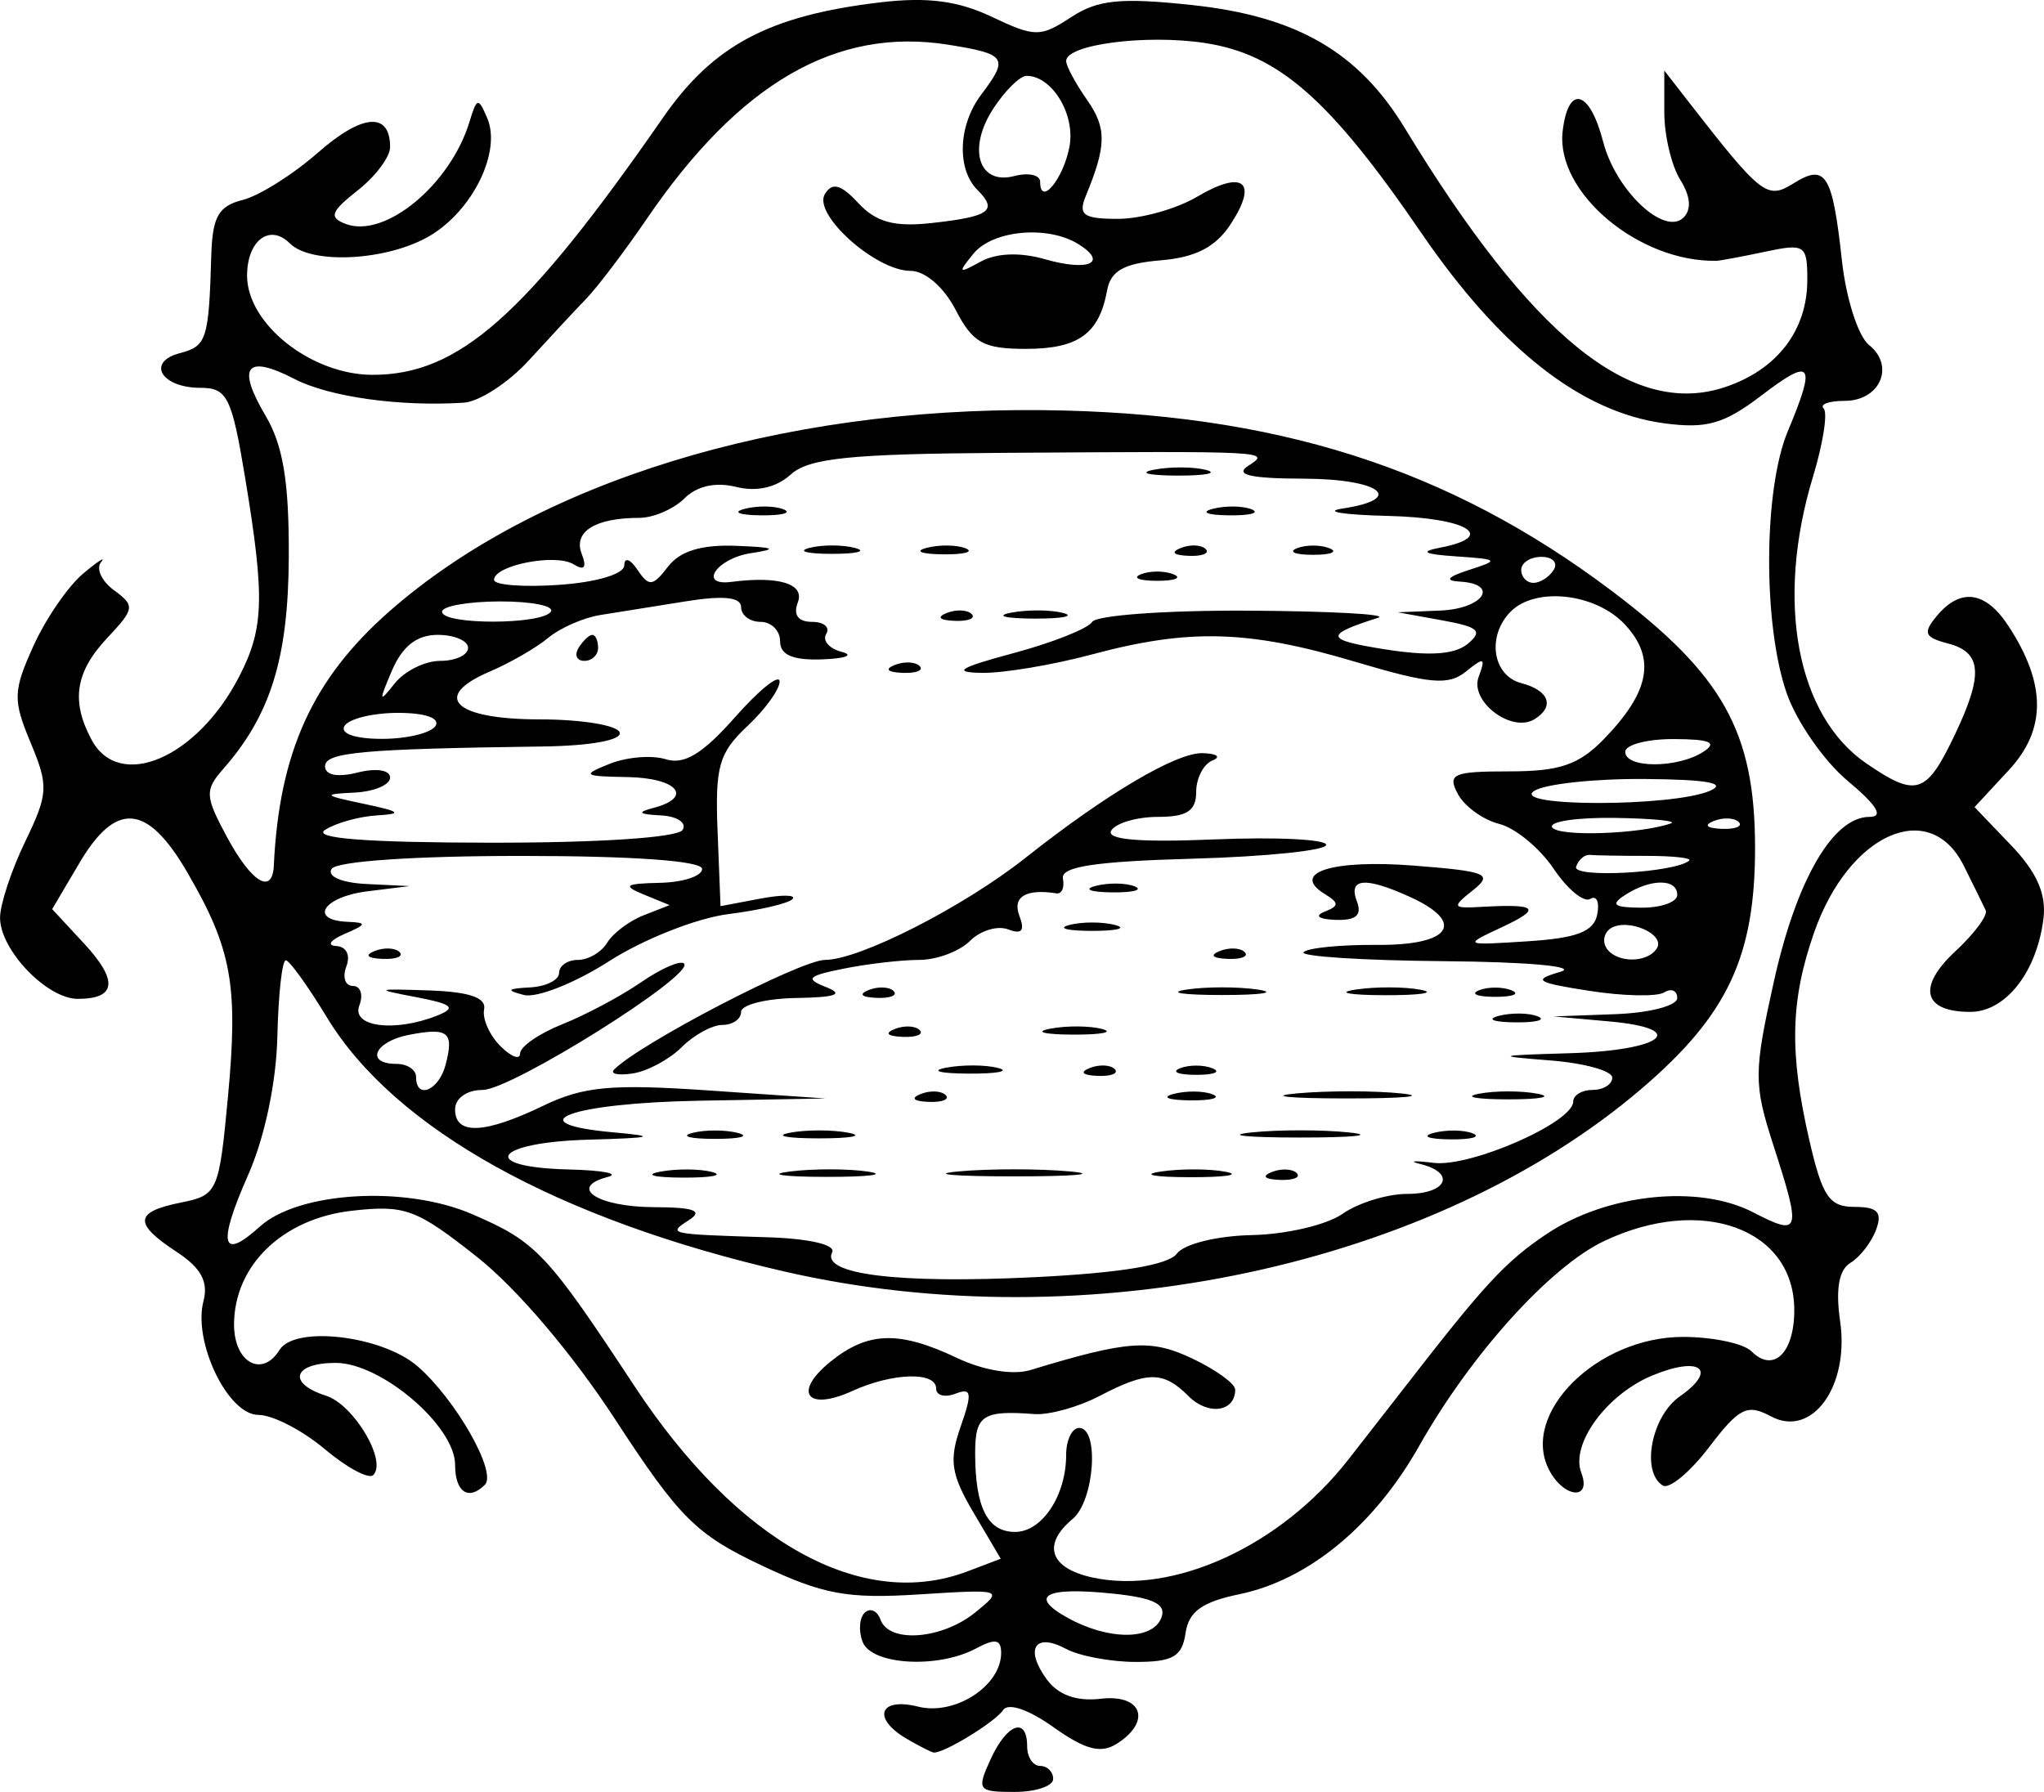 <?xml version="1.0" encoding="UTF-8" standalone="no"?>
<!-- Created with Inkscape (http://www.inkscape.org/) -->

<svg
   version="1.1"
   id="svg1"
   width="157.207"
   height="137.834"
   viewBox="0 0 157.207 137.834"
   sodipodi:docname="i_logo.svg"
   inkscape:version="1.4.2 (f4327f4, 2025-05-13)"
   xmlns:inkscape="http://www.inkscape.org/namespaces/inkscape"
   xmlns:sodipodi="http://sodipodi.sourceforge.net/DTD/sodipodi-0.dtd"
   xmlns="http://www.w3.org/2000/svg"
   xmlns:svg="http://www.w3.org/2000/svg">
  <defs
     id="defs1" />
  <sodipodi:namedview
     id="namedview1"
     pagecolor="#ffffff"
     bordercolor="#000000"
     borderopacity="0.25"
     inkscape:showpageshadow="2"
     inkscape:pageopacity="0.0"
     inkscape:pagecheckerboard="0"
     inkscape:deskcolor="#d1d1d1"
     inkscape:zoom="5.8633094"
     inkscape:cx="77.260123"
     inkscape:cy="67.11227"
     inkscape:window-width="1920"
     inkscape:window-height="1017"
     inkscape:window-x="-8"
     inkscape:window-y="-8"
     inkscape:window-maximized="1"
     inkscape:current-layer="g1" />
  <g
     inkscape:groupmode="layer"
     inkscape:label="Image"
     id="g1"
     transform="translate(-3.194,-2.36)">
    <path
       style="fill:#000000"
       d="m 79.376,137.694 c 1.263,-2.772 2.818,-3.324 2.818,-1 0,0.825 0.45,1.5 1,1.5 0.55,0 1,0.45 1,1 0,0.55 -1.34,1 -2.979,1 -2.814,0 -2.916,-0.138 -1.839,-2.5 z m -6.432,-1.58 c -2.713,-1.58 -2.135,-3.233 0.868,-2.48 2.821,0.708 6.382,-1.596 6.382,-4.13 0,-1.055 -0.456,-1.136 -1.934,-0.345 -2.937,1.572 -8.037,1.275 -8.721,-0.508 -0.326,-0.849 -0.25,-1.861 0.168,-2.25 0.418,-0.389 0.961,-0.144 1.207,0.543 0.655,1.833 4.72,1.524 7.287,-0.555 2.193,-1.776 2.124,-1.798 -4.307,-1.389 -5.538,0.353 -7.398,0.009 -12.178,-2.253 -4.987,-2.359 -6.284,-3.655 -11.18,-11.166 -3.324,-5.1 -7.587,-10.116 -10.663,-12.547 -4.67,-3.692 -5.522,-4.005 -9.618,-3.544 -5.325,0.6 -9.06,4.211 -9.06,8.759 0,2.916 2.158,4.115 3.5,1.944 1.171,-1.894 7.879,-1.102 10.602,1.251 2.936,2.538 6.142,8.171 5.192,9.122 -1.262,1.262 -2.293,0.572 -2.293,-1.534 0,-2.986 -5.683,-7.839 -9.18,-7.839 -3.283,0 -3.755,1.568 -0.759,2.519 2.139,0.679 4.73,5.023 3.644,6.109 -0.341,0.341 -2.024,-0.561 -3.739,-2.004 -1.715,-1.443 -4.007,-2.624 -5.093,-2.624 -2.344,0 -5.049,-5.607 -4.225,-8.758 0.389,-1.486 -0.193,-2.554 -2.052,-3.773 -3.348,-2.194 -3.274,-3.084 0.316,-3.802 2.822,-0.564 2.932,-0.811 3.615,-8.099 0.809,-8.629 0.306,-11.405 -3.136,-17.319 -3.067,-5.269 -5.47,-5.473 -8.286,-0.701 l -2.094,3.549 2.442,2.633 c 2.656,2.864 2.501,4.269 -0.471,4.269 -2.377,0 -5.98,-3.758 -5.98,-6.237 0,-1.023 0.869,-3.658 1.931,-5.856 1.78,-3.684 1.813,-4.278 0.42,-7.611 -1.372,-3.283 -1.353,-3.965 0.208,-7.426 0.945,-2.096 2.669,-4.607 3.83,-5.58 1.161,-0.973 1.781,-1.368 1.377,-0.879 -0.404,0.49 0.046,1.461 1,2.159 1.623,1.187 1.59,1.422 -0.516,3.663 -2.461,2.619 -2.808,4.856 -1.215,7.832 2.13,3.979 8.102,1.438 11.341,-4.826 1.928,-3.727 2.001,-6.073 0.477,-15.297 -1.03,-6.24 -1.379,-6.943 -3.441,-6.943 -3.01,0 -4.188,-1.984 -1.583,-2.666 2.068,-0.541 2.226,-1.034 2.417,-7.52 0.087,-2.969 0.557,-3.799 2.412,-4.264 1.267,-0.318 3.874,-1.957 5.793,-3.641 3.412,-2.996 5.548,-3.158 5.548,-0.422 0,0.753 -1.125,2.253 -2.499,3.334 -2.065,1.624 -2.226,2.071 -0.928,2.569 3.017,1.158 8.065,-3.006 9.539,-7.869 0.563,-1.857 0.673,-1.877 1.364,-0.252 1.092,2.569 -1.119,7.09 -4.423,9.041 -3.255,1.922 -9.107,2.237 -10.766,0.578 -1.542,-1.542 -3.287,-0.222 -3.287,2.485 0,3.721 4.946,7.628 9.657,7.628 6.63,0 11.759,-4.544 22.343,-19.795 3.864,-5.568 8.158,-7.844 16.709,-8.857 3.601,-0.426 5.969,-0.12 8.555,1.107 3.336,1.583 3.745,1.585 6.109,0.036 2.057,-1.348 3.811,-1.524 9.316,-0.934 8.052,0.862 12.794,3.609 16.36,9.475 9.749,16.038 17.452,22.278 24.592,19.922 4.018,-1.326 6.359,-4.365 6.359,-8.255 0,-2.698 -0.181,-2.819 -3.25,-2.168 -1.788,0.379 -3.475,0.693 -3.75,0.698 -5.975,0.106 -12.357,-5.266 -11.819,-9.947 0.42,-3.654 2.076,-3.229 3.12,0.801 0.968,3.737 4.704,7.26 6.174,5.822 0.632,-0.619 0.544,-1.644 -0.25,-2.915 -0.674,-1.079 -1.225,-3.409 -1.225,-5.178 v -3.217 l 1.75,2.251 c 5.738,7.38 6.148,7.701 8.196,6.422 2.472,-1.544 2.99,-0.713 3.718,5.96 0.317,2.901 1.253,5.815 2.081,6.476 2.023,1.616 0.85,4.298 -1.881,4.298 -1.209,0 -1.932,0.266 -1.607,0.591 0.325,0.325 -0.045,2.688 -0.823,5.25 -2.901,9.558 -1.259,18.371 4.109,22.048 3.863,2.647 4.618,2.395 6.834,-2.275 2.175,-4.583 2.043,-6.272 -0.543,-6.948 -1.828,-0.478 -1.965,-0.807 -0.878,-2.117 1.817,-2.19 3.75,-1.926 5.504,0.752 2.923,4.461 2.938,7.973 0.049,11.091 l -2.647,2.856 2.815,2.939 c 1.969,2.055 2.717,3.746 2.486,5.625 -0.504,4.118 -2.908,7.187 -5.631,7.187 -3.635,0 -4.103,-1.918 -1.139,-4.667 1.456,-1.35 2.503,-2.764 2.328,-3.143 -0.175,-0.379 -0.936,-1.927 -1.691,-3.439 -2.618,-5.249 -8.838,-2.477 -11.501,5.126 -1.837,5.245 -1.928,9.261 -0.361,16.048 0.99,4.288 1.528,5.076 3.469,5.076 1.766,0 2.148,0.405 1.654,1.75 -0.354,0.963 -1.241,2.111 -1.972,2.552 -0.894,0.539 -1.154,2.012 -0.795,4.5 0.724,5.015 -2.169,8.995 -5.316,7.311 -1.835,-0.982 -2.439,-0.681 -4.767,2.372 -1.467,1.923 -3.066,3.249 -3.555,2.947 -1.694,-1.047 -0.882,-5.322 1.301,-6.852 2.968,-2.079 1.579,-3.141 -2.109,-1.613 -3.513,1.455 -6.307,5.281 -5.463,7.481 0.821,2.138 -1.331,1.966 -2.465,-0.198 -2.268,-4.329 3.671,-10.25 10.282,-10.25 2.291,0 4.666,0.501 5.278,1.113 1.681,1.681 3.287,0.131 3.287,-3.172 0,-6.277 -7.134,-8.869 -14.625,-5.315 -4.163,1.975 -10.253,8.725 -14.228,15.767 -3.461,6.133 -8.519,10.301 -13.834,11.4 -2.867,0.593 -3.893,1.337 -4.133,2.998 -0.26,1.797 -0.972,2.209 -3.816,2.209 -1.923,0 -4.339,-0.451 -5.37,-1.003 -2.398,-1.284 -3.207,-0.007 -1.486,2.346 0.879,1.202 2.293,1.708 4.161,1.489 3.183,-0.373 3.927,1.758 1.211,3.471 -1.216,0.767 -2.422,0.448 -4.853,-1.283 -1.93,-1.374 -3.496,-1.903 -3.882,-1.312 -0.586,0.899 -4.567,3.335 -5.331,3.261 -0.174,-0.017 -1.103,-0.489 -2.066,-1.05 z m 19.574,-9.321 c 0.394,-1.028 -0.577,-1.52 -3.643,-1.844 -5.275,-0.559 -6.638,0.15 -3.566,1.853 3.144,1.743 6.538,1.739 7.209,-0.009 z m -14.905,-3.568 2.549,-0.969 -2.083,-3.53 c -1.745,-2.958 -1.908,-4.032 -1.001,-6.631 0.911,-2.613 0.847,-3.012 -0.402,-2.532 -0.816,0.313 -1.483,0.133 -1.483,-0.4 0,-1.32 -3.355,-1.22 -6.457,0.194 -3.478,1.585 -4.585,0.105 -1.682,-2.249 2.883,-2.337 5.289,-2.411 9.742,-0.298 2.03,0.964 4.312,1.34 5.651,0.932 7.513,-2.285 9.242,-2.407 12.464,-0.878 1.805,0.857 3.283,1.93 3.283,2.385 0,1.718 -2.075,2.013 -3.579,0.509 -1.951,-1.951 -3.15,-1.953 -6.872,-0.012 -1.623,0.846 -3.873,1.469 -5,1.383 -3.955,-0.301 -4.549,0.088 -4.549,2.984 0,4.202 0.95,6.082 3.072,6.082 2.076,0 3.928,-2.797 3.928,-5.934 0,-1.136 0.45,-2.066 1,-2.066 1.57,0 1.169,5.615 -0.5,7 -2.367,1.965 -1.761,3.784 1.5,4.5 6.249,1.372 14.505,-2.42 19.684,-9.042 1.549,-1.98 3.491,-4.472 4.316,-5.537 6.165,-7.962 7.769,-9.697 10.929,-11.821 4.631,-3.112 11.698,-3.861 15.905,-1.686 3.645,1.885 3.736,1.58 1.544,-5.205 -1.501,-4.648 -1.497,-5.579 0.053,-12.548 1.743,-7.836 4.546,-12.662 7.353,-12.662 1.117,0 0.584,-0.881 -1.67,-2.763 -1.82,-1.52 -3.934,-4.557 -4.697,-6.75 -1.834,-5.27 -1.792,-15.656 0.082,-20.141 2.209,-5.286 1.88,-5.738 -2.014,-2.767 -2.886,2.202 -4.226,2.585 -7.498,2.146 C 124.809,34.064 118.621,29.21 112.501,20.264 105.451,9.958 101.519,6.515 95.828,5.662 c -4.524,-0.678 -10.634,0.12 -10.634,1.389 0,0.384 0.72,1.726 1.6,2.983 1.529,2.183 1.512,3.509 -0.094,7.41 -0.598,1.452 -0.176,1.75 2.482,1.75 1.761,0 4.496,-0.764 6.076,-1.697 3.565,-2.106 4.727,-1.16 2.588,2.105 -1.155,1.763 -2.694,2.559 -5.377,2.781 -2.833,0.235 -3.849,0.804 -4.125,2.311 -0.612,3.345 -2.215,4.5 -6.247,4.5 -3.268,0 -4.087,-0.454 -5.403,-3 -0.906,-1.752 -2.35,-3 -3.47,-3 -2.685,0 -7.543,-4.361 -6.585,-5.911 0.572,-0.926 1.224,-0.747 2.579,0.707 1.359,1.458 2.765,1.841 5.608,1.528 4.494,-0.495 5.136,-0.955 3.551,-2.541 -1.618,-1.618 -1.486,-5 0.285,-7.342 2.139,-2.828 1.947,-3.119 -2.53,-3.835 -8.6,-1.375 -16.051,2.928 -23.193,13.394 -1.689,2.475 -3.785,5.24 -4.658,6.145 -0.873,0.905 -2.863,3.042 -4.422,4.75 -1.559,1.708 -3.809,3.168 -5,3.245 -4.909,0.317 -10.336,-0.443 -13.008,-1.821 -3.728,-1.923 -4.476,-0.976 -2.232,2.823 1.35,2.285 1.811,5.086 1.786,10.848 -0.034,7.776 -1.385,12.155 -5.031,16.31 -1.444,1.646 -1.421,2.096 0.278,5.25 1.883,3.496 3.494,4.48 3.602,2.2 0.411,-8.704 2.968,-14.343 8.854,-19.53 11.31,-9.965 29.961,-15.72 50.26,-15.507 17.858,0.187 31.228,4.434 43.795,13.909 8.536,6.436 10.994,10.823 11.015,19.667 0.02,8.419 -2.093,12.936 -8.699,18.592 C 113.501,99.754 86.667,105.486 63.523,100.163 46.056,96.146 33.536,89.19 28.333,80.61 26.882,78.216 25.462,76.243 25.178,76.225 c -0.284,-0.017 -0.577,2.615 -0.651,5.851 -0.082,3.546 -0.974,7.778 -2.246,10.655 -2.366,5.349 -2.07,6.663 0.897,3.978 2.978,-2.695 11.174,-3.18 16.311,-0.965 4.959,2.138 5.744,2.968 12.5,13.228 7.924,12.033 17.481,17.349 25.624,14.253 z m 16.095,-24.441 c 0.57,-0.746 3.101,-1.368 5.78,-1.422 2.621,-0.053 5.752,-0.787 6.958,-1.632 1.206,-0.845 3.443,-1.536 4.97,-1.536 3.067,0 3.788,-1.61 1.027,-2.296 -0.963,-0.239 -0.507,-0.28 1.012,-0.092 2.844,0.353 10.738,-3.112 10.738,-4.713 0,-0.494 0.675,-0.899 1.5,-0.899 0.825,0 1.5,-0.425 1.5,-0.945 0,-0.52 -2.138,-1.114 -4.75,-1.32 -4.343,-0.342 -4.219,-0.39 1.441,-0.555 7.211,-0.21 9.322,-1.886 3.082,-2.447 l -4.273,-0.384 4.75,-0.175 c 2.612,-0.096 4.75,-0.651 4.75,-1.234 0,-0.582 -0.451,-0.78 -1.003,-0.439 -0.552,0.341 -3.139,0.288 -5.75,-0.119 -4.106,-0.639 -4.409,-0.836 -2.247,-1.461 1.424,-0.412 -2.414,-0.766 -8.917,-0.822 -6.279,-0.055 -11.148,-0.368 -10.82,-0.696 0.328,-0.328 2.878,-0.579 5.667,-0.557 5.653,0.044 6.855,-1.712 2.523,-3.686 -3.446,-1.57 -4.782,-1.459 -4.091,0.339 0.409,1.067 -0.066,1.477 -1.643,1.421 -1.292,-0.046 -1.649,-0.305 -0.855,-0.621 1.145,-0.455 1.147,-0.676 0.008,-1.379 -2.649,-1.637 0.619,-2.664 6.903,-2.17 5.609,0.441 6.086,0.643 4.5,1.902 -1.645,1.306 -1.592,1.398 0.726,1.267 4.265,-0.241 4.609,0.119 1.5,1.571 -2.98,1.391 -2.967,1.398 2,1.078 3.793,-0.245 5.084,-0.743 5.346,-2.064 0.19,-0.958 -0.052,-1.495 -0.54,-1.194 -0.487,0.301 -1.756,-0.747 -2.819,-2.329 -1.063,-1.582 -2.945,-3.13 -4.182,-3.441 -1.237,-0.31 -2.667,-1.346 -3.179,-2.302 -0.824,-1.541 -0.375,-1.738 3.949,-1.738 3.892,0 5.368,-0.506 7.299,-2.5 3.534,-3.651 3.999,-6.222 1.592,-8.805 -2.231,-2.395 -6.843,-2.918 -8.767,-0.995 -1.865,1.865 -1.42,4.93 0.8,5.51 2.15,0.562 2.604,1.798 1.021,2.777 -1.759,1.087 -5.002,-1.368 -4.296,-3.252 0.558,-1.49 0.422,-1.55 -0.966,-0.421 -1.35,1.097 -2.759,0.973 -8.545,-0.75 -8.185,-2.438 -12.756,-2.565 -20.213,-0.563 -3.025,0.812 -6.85,1.452 -8.5,1.422 -2.304,-0.041 -1.733,-0.394 2.462,-1.522 3.004,-0.807 5.721,-1.887 6.038,-2.399 0.317,-0.512 5.734,-0.901 12.038,-0.864 6.304,0.037 10.787,0.282 9.962,0.544 -4.177,1.327 -4.108,1.693 0.461,2.421 3.433,0.547 5.408,0.422 6.413,-0.406 1.202,-0.991 0.865,-1.304 -1.961,-1.816 l -3.413,-0.618 3.25,-0.132 c 3.343,-0.135 4.632,-2.053 1.5,-2.231 -1.167,-0.066 -0.917,-0.367 0.75,-0.9 2.333,-0.747 2.266,-0.816 -1,-1.037 -2.479,-0.167 -2.844,-0.362 -1.25,-0.669 4.467,-0.86 2.115,-2.298 -4,-2.444 -3.438,-0.082 -5.013,-0.337 -3.5,-0.566 4.912,-0.744 2.904,-2.283 -3,-2.299 -4.081,-0.011 -5.315,-0.297 -4.25,-0.985 1.763,-1.139 1.766,-1.139 -18.975,-1 -11.653,0.078 -14.813,0.403 -16.21,1.667 -1.109,1.004 -2.626,1.347 -4.203,0.951 -1.568,-0.394 -3.015,-0.072 -3.969,0.881 -0.826,0.825 -2.396,1.501 -3.491,1.501 -3.362,0 -5.068,1.06 -4.42,2.747 0.415,1.08 0.218,1.341 -0.62,0.823 -1.382,-0.854 -6.113,0.074 -6.114,1.199 -3.42e-4,0.402 2.25,0.575 5,0.384 2.898,-0.201 5.007,-0.832 5.016,-1.5 0.009,-0.649 0.455,-0.497 1.019,0.347 0.877,1.311 1.172,1.28 2.345,-0.25 0.917,-1.196 2.572,-1.703 5.231,-1.6 3.009,0.116 3.267,0.244 1.14,0.566 -2.63,0.398 -4.087,2.545 -1.5,2.209 3.646,-0.474 5.66,0.147 5.112,1.575 -0.37,0.963 0.02,1.5 1.09,1.5 0.916,0 1.409,0.416 1.095,0.924 -0.314,0.508 0.222,1.131 1.191,1.384 0.969,0.253 0.3,0.512 -1.488,0.576 -2.274,0.081 -3.25,-0.335 -3.25,-1.384 0,-0.825 -0.675,-1.5 -1.5,-1.5 -0.825,0 -1.5,-0.509 -1.5,-1.132 0,-0.772 -1.351,-0.914 -4.25,-0.448 -2.337,0.376 -5.3,0.85 -6.584,1.053 -1.284,0.203 -3.084,0.993 -4,1.755 -0.916,0.762 -2.939,1.929 -4.494,2.593 -4.54,1.938 -2.729,3.679 3.827,3.679 3.199,0 5.971,0.45 6.16,1 0.202,0.591 -2.214,1.035 -5.908,1.085 -13.92,0.188 -16.75,0.446 -16.75,1.524 0,0.683 0.96,0.868 2.5,0.481 1.442,-0.362 2.5,-0.196 2.5,0.392 0,0.56 -1.238,1.078 -2.75,1.151 -2.474,0.118 -2.398,0.206 0.75,0.868 2.801,0.59 3.001,0.766 1,0.884 -1.375,0.081 -3.175,0.583 -4,1.116 -1.008,0.651 3.159,0.974 12.691,0.985 8.399,0.009 14.443,-0.393 14.809,-0.985 0.34,-0.55 -0.421,-1.052 -1.691,-1.116 -1.694,-0.085 -1.843,-0.238 -0.559,-0.573 3.114,-0.814 1.855,-2.309 -2,-2.374 -3.413,-0.058 -3.535,-0.149 -1.355,-1.021 1.317,-0.527 3.26,-0.683 4.317,-0.348 1.405,0.446 2.836,-0.424 5.313,-3.229 1.865,-2.111 3.41,-3.355 3.433,-2.763 0.023,0.592 -1.092,2.141 -2.477,3.442 -2.194,2.061 -2.49,3.107 -2.292,8.108 l 0.227,5.741 3.042,-0.577 c 1.673,-0.317 2.796,-0.304 2.496,0.029 -0.3,0.333 -2.521,0.854 -4.934,1.158 -2.414,0.303 -6.539,1.931 -9.167,3.618 -2.628,1.687 -5.583,2.857 -6.566,2.602 -1.39,-0.361 -1.287,-0.49 0.463,-0.58 1.238,-0.064 2.25,-0.566 2.25,-1.116 0,-0.55 0.653,-1 1.45,-1 0.798,0 1.81,-0.596 2.25,-1.325 0.44,-0.729 1.7,-1.677 2.8,-2.107 l 2,-0.782 -2,-0.822 c -1.651,-0.679 -1.433,-0.835 1.25,-0.893 1.788,-0.039 3.25,-0.52 3.25,-1.07 0,-0.619 -5.314,-1 -13.941,-1 -8.215,0 -14.195,0.411 -14.559,1 -0.358,0.58 0.772,1.067 2.691,1.16 l 3.309,0.16 -3.25,0.403 c -3.391,0.421 -4.544,2.225 -1.5,2.347 1.496,0.06 1.46,0.195 -0.25,0.93 -1.1,0.473 -1.389,0.891 -0.643,0.93 0.784,0.041 1.114,0.703 0.781,1.57 -0.317,0.825 -0.092,1.5 0.5,1.5 0.592,0 0.817,0.675 0.5,1.5 -0.636,1.657 2.743,2.085 6.03,0.764 1.455,-0.585 1.112,-0.873 -1.668,-1.403 -3.234,-0.616 -3.158,-0.656 1,-0.514 3.111,0.106 4.417,0.556 4.232,1.457 -0.147,0.717 0.415,1.987 1.25,2.821 0.835,0.835 1.518,1.09 1.518,0.568 0,-0.523 1.462,-1.533 3.25,-2.246 1.788,-0.713 4.513,-2.166 6.058,-3.23 1.544,-1.064 3.031,-1.711 3.304,-1.438 0.857,0.857 -13.273,9.722 -15.496,9.722 -1.214,0 -2.116,0.639 -2.116,1.5 0,1.99 2.263,1.894 6.79,-0.289 3.08,-1.485 5.239,-1.684 12.71,-1.172 l 9,0.617 -9.691,0.172 c -9.952,0.177 -14.207,1.754 -6.582,2.439 3.401,0.306 2.997,0.42 -1.977,0.559 -7.27,0.203 -8.525,2.119 -1.5,2.291 2.612,0.064 3.957,0.323 2.988,0.576 -3.085,0.805 -0.775,2.308 3.571,2.324 3.074,0.011 3.791,0.274 2.691,0.985 -1.678,1.084 -1.65,1.09 6,1.329 3.249,0.101 5.295,0.577 5,1.162 -0.853,1.689 5.072,2.421 15.5,1.913 6.637,-0.323 10.341,-0.933 11.014,-1.813 z M 53.956,92.487 c 1.244,-0.239 3.044,-0.23 4,0.02 0.956,0.25 -0.062,0.446 -2.262,0.435 -2.2,-0.011 -2.982,-0.216 -1.738,-0.455 z m 10.006,-0.018 c 1.797,-0.223 4.497,-0.218 6,0.01 1.503,0.228 0.032,0.41 -3.268,0.405 -3.3,-0.006 -4.529,-0.192 -2.732,-0.415 z m 12.982,-0.007 c 2.337,-0.211 6.162,-0.211 8.5,0 2.337,0.211 0.425,0.383 -4.25,0.383 -4.675,0 -6.588,-0.172 -4.25,-0.383 z m 15.514,0.015 c 1.52,-0.23 3.77,-0.224 5,0.014 1.23,0.237 -0.014,0.425 -2.764,0.418 -2.75,-0.007 -3.756,-0.202 -2.236,-0.432 z m 8.549,0.035 c 0.722,-0.289 1.584,-0.253 1.917,0.079 0.332,0.332 -0.258,0.569 -1.312,0.525 -1.165,-0.048 -1.402,-0.285 -0.604,-0.604 z M 56.444,89.505 c 0.963,-0.252 2.538,-0.252 3.5,0 0.963,0.252 0.175,0.457 -1.75,0.457 -1.925,0 -2.712,-0.206 -1.75,-0.457 z m 7.5,-0.016 c 1.238,-0.238 3.263,-0.238 4.5,0 1.238,0.238 0.225,0.433 -2.25,0.433 -2.475,0 -3.487,-0.195 -2.25,-0.433 z m 35.5,-0.023 c 2.062,-0.216 5.437,-0.216 7.5,0 2.062,0.216 0.375,0.392 -3.75,0.392 -4.125,0 -5.812,-0.177 -3.75,-0.392 z m 14.019,0.035 c 0.973,-0.254 2.323,-0.237 3,0.037 0.677,0.274 -0.119,0.481 -1.769,0.461 -1.65,-0.02 -2.204,-0.244 -1.231,-0.498 z M 74.006,86.511 c 0.722,-0.289 1.584,-0.253 1.917,0.079 0.332,0.332 -0.258,0.569 -1.312,0.525 -1.165,-0.048 -1.402,-0.285 -0.604,-0.604 z m 19.457,-0.01 c 0.973,-0.254 2.323,-0.237 3,0.037 0.677,0.274 -0.119,0.481 -1.769,0.461 -1.65,-0.02 -2.204,-0.244 -1.231,-0.498 z m 9.507,-0.041 c 2.352,-0.211 5.952,-0.208 8,0.007 2.048,0.215 0.124,0.388 -4.276,0.384 -4.4,-0.004 -6.076,-0.179 -3.724,-0.391 z m 13.974,0.028 c 1.238,-0.238 3.263,-0.238 4.5,0 1.238,0.238 0.225,0.433 -2.25,0.433 -2.475,0 -3.487,-0.195 -2.25,-0.433 z M 50.433,84.622 c 2.025,-2.025 14.35,-8.428 16.223,-8.428 2.641,0 10.642,-4.075 15.396,-7.84 6.213,-4.922 11.629,-8.123 13.642,-8.062 1.1,0.033 1.438,0.287 0.75,0.564 -0.688,0.277 -1.25,1.367 -1.25,2.421 0,1.454 -0.709,1.917 -2.941,1.917 -1.618,0 -3.232,0.471 -3.587,1.046 -0.437,0.707 2.137,0.93 7.941,0.687 4.723,-0.197 8.587,-0.009 8.587,0.419 0,0.428 -4.612,0.906 -10.25,1.063 -7.549,0.21 -10.184,0.614 -10,1.535 0.138,0.688 -0.087,1.197 -0.5,1.132 -2.35,-0.371 -3.406,0.27 -2.846,1.73 0.439,1.143 0.187,1.446 -0.864,1.042 -0.815,-0.313 -2.138,0.087 -2.94,0.889 -0.802,0.802 -2.558,1.458 -3.904,1.458 -1.346,0 -3.944,0.3 -5.775,0.666 -2.818,0.564 -3.029,0.783 -1.375,1.43 1.4,0.548 0.749,0.784 -2.297,0.834 -2.337,0.039 -4.25,0.52 -4.25,1.07 0,0.55 -0.643,1 -1.429,1 -0.786,0 -2.198,0.769 -3.138,1.71 -0.94,0.94 -2.633,1.85 -3.761,2.023 -1.128,0.172 -1.773,0.035 -1.434,-0.304 z m 25.523,-0.135 c 1.244,-0.239 3.044,-0.23 4,0.02 0.956,0.25 -0.062,0.446 -2.262,0.435 -2.2,-0.011 -2.982,-0.216 -1.738,-0.455 z m 11.051,0.024 c 0.722,-0.289 1.584,-0.253 1.917,0.079 0.332,0.332 -0.258,0.569 -1.312,0.525 -1.165,-0.048 -1.402,-0.285 -0.604,-0.604 z m 6.938,0.021 c 0.688,-0.277 1.812,-0.277 2.5,0 0.688,0.277 0.125,0.504 -1.25,0.504 -1.375,0 -1.938,-0.227 -1.25,-0.504 z m -21.938,-3.021 c 0.722,-0.289 1.584,-0.253 1.917,0.079 0.332,0.332 -0.258,0.569 -1.312,0.525 -1.165,-0.048 -1.402,-0.285 -0.604,-0.604 z m 11.949,-0.024 c 1.244,-0.239 3.044,-0.23 4,0.02 0.956,0.25 -0.062,0.446 -2.262,0.435 -2.2,-0.011 -2.982,-0.216 -1.738,-0.455 z m 34.507,-0.986 c 0.973,-0.254 2.323,-0.237 3,0.037 0.677,0.274 -0.119,0.481 -1.769,0.461 -1.65,-0.02 -2.204,-0.244 -1.231,-0.498 z M 70.006,78.511 c 0.722,-0.289 1.584,-0.253 1.917,0.079 0.332,0.332 -0.258,0.569 -1.312,0.525 -1.165,-0.048 -1.402,-0.285 -0.604,-0.604 z m 24.438,-0.033 c 1.512,-0.229 3.987,-0.229 5.5,0 1.512,0.229 0.275,0.417 -2.75,0.417 -3.025,0 -4.263,-0.187 -2.75,-0.417 z m 13.014,-10e-4 c 1.52,-0.23 3.77,-0.224 5,0.014 1.23,0.237 -0.014,0.425 -2.764,0.418 -2.75,-0.008 -3.756,-0.202 -2.236,-0.432 z m 9.486,0.055 c 0.688,-0.277 1.812,-0.277 2.5,0 0.688,0.277 0.125,0.504 -1.25,0.504 -1.375,0 -1.938,-0.227 -1.25,-0.504 z M 32.006,75.512 c 0.722,-0.289 1.584,-0.253 1.917,0.079 0.332,0.332 -0.258,0.569 -1.312,0.525 -1.165,-0.048 -1.402,-0.285 -0.604,-0.604 z m 65,0 c 0.722,-0.289 1.584,-0.253 1.917,0.079 0.332,0.332 -0.258,0.569 -1.312,0.525 -1.165,-0.048 -1.402,-0.285 -0.604,-0.604 z m -11.562,-2.006 c 0.963,-0.252 2.538,-0.252 3.5,0 0.963,0.252 0.175,0.457 -1.75,0.457 -1.925,0 -2.712,-0.206 -1.75,-0.457 z m 2.019,-3.004 c 0.973,-0.254 2.323,-0.237 3,0.037 0.677,0.274 -0.119,0.481 -1.769,0.461 -1.65,-0.02 -2.204,-0.244 -1.231,-0.498 z M 72.006,53.511 c 0.722,-0.289 1.584,-0.253 1.917,0.079 0.332,0.332 -0.258,0.569 -1.312,0.525 -1.165,-0.048 -1.402,-0.285 -0.604,-0.604 z M 47.694,52.194 c 0.34,-0.55 0.816,-1 1.059,-1 0.243,0 0.441,0.45 0.441,1 0,0.55 -0.477,1 -1.059,1 -0.582,0 -0.781,-0.45 -0.441,-1 z m 28.312,-2.683 c 0.722,-0.289 1.584,-0.253 1.917,0.079 0.332,0.332 -0.258,0.569 -1.312,0.525 -1.165,-0.048 -1.402,-0.285 -0.604,-0.604 z m 4.949,-0.024 c 1.244,-0.239 3.044,-0.23 4,0.02 0.956,0.25 -0.062,0.446 -2.262,0.435 -2.2,-0.011 -2.982,-0.216 -1.738,-0.455 z m 9.988,-2.955 c 0.688,-0.277 1.812,-0.277 2.5,0 0.688,0.277 0.125,0.504 -1.25,0.504 -1.375,0 -1.938,-0.227 -1.25,-0.504 z m -25.5,-2.027 c 0.963,-0.252 2.538,-0.252 3.5,0 0.963,0.252 0.175,0.457 -1.75,0.457 -1.925,0 -2.712,-0.206 -1.75,-0.457 z m 9.019,-0.004 c 0.973,-0.254 2.323,-0.237 3,0.037 0.677,0.274 -0.119,0.481 -1.769,0.461 -1.65,-0.02 -2.204,-0.244 -1.231,-0.498 z m 19.543,0.01 c 0.722,-0.289 1.584,-0.253 1.917,0.079 0.332,0.332 -0.258,0.569 -1.312,0.525 -1.165,-0.048 -1.402,-0.285 -0.604,-0.604 z m 8.937,0.021 c 0.688,-0.277 1.812,-0.277 2.5,0 0.688,0.277 0.125,0.504 -1.25,0.504 -1.375,0 -1.938,-0.227 -1.25,-0.504 z m -42.481,-3.031 c 0.973,-0.254 2.323,-0.237 3,0.037 0.677,0.274 -0.119,0.481 -1.769,0.461 -1.65,-0.02 -2.204,-0.244 -1.231,-0.498 z m 36,0 c 0.973,-0.254 2.323,-0.237 3,0.037 0.677,0.274 -0.119,0.481 -1.769,0.461 -1.65,-0.02 -2.204,-0.244 -1.231,-0.498 z m -4.507,-3.014 c 1.244,-0.239 3.044,-0.23 4,0.02 0.956,0.25 -0.062,0.446 -2.262,0.435 -2.2,-0.011 -2.982,-0.216 -1.738,-0.455 z M 37.468,84.252 c 0.656,-2.51 0.213,-2.874 -2.798,-2.298 -2.678,0.512 -3.432,2.24 -0.976,2.24 0.825,0 1.5,0.45 1.5,1 0,1.783 1.752,1.057 2.275,-0.942 z M 130.629,75.299 c 0.669,-1.082 -2.238,-2.345 -3.542,-1.539 -0.509,0.315 -0.667,0.991 -0.351,1.503 0.733,1.185 3.168,1.208 3.893,0.036 z m 1.565,-4.105 c 0,-1.264 -2.043,-1.264 -4,0 -1.169,0.755 -0.893,0.973 1.25,0.985 1.512,0.008 2.75,-0.435 2.75,-0.985 z m 0.917,-2.638 c 0.229,-0.199 -1.233,-0.362 -3.25,-0.362 -2.017,0 -3.993,-0.034 -4.392,-0.075 -0.399,-0.041 -0.873,0.369 -1.054,0.912 -0.299,0.896 7.617,0.464 8.696,-0.475 z m -1.417,-2.856 c 0.55,-0.192 -1.389,-0.384 -4.309,-0.428 -2.92,-0.043 -5.085,0.284 -4.811,0.727 0.455,0.737 6.738,0.53 9.12,-0.3 z m 5.229,-0.111 c -0.332,-0.332 -1.195,-0.368 -1.917,-0.079 -0.798,0.319 -0.561,0.556 0.604,0.604 1.054,0.043 1.645,-0.193 1.312,-0.525 z m -2.229,-2.396 c 1.379,-0.593 -0.172,-0.876 -5,-0.914 -3.85,-0.03 -7.675,0.381 -8.5,0.914 -1.923,1.243 10.608,1.243 13.5,0 z m -0.5,-3 c 1.116,-0.721 0.539,-0.973 -2.25,-0.985 -2.062,-0.008 -3.75,0.435 -3.75,0.985 0,1.274 4.029,1.274 6,0 z m -97.5,-2 c 0.367,-0.594 -0.803,-1 -2.882,-1 -1.925,0 -3.778,0.45 -4.118,1 -0.367,0.594 0.803,1 2.882,1 1.925,0 3.778,-0.45 4.118,-1 z m 0.36,-5 c 1.177,0 2.14,-0.45 2.14,-1 0,-0.55 -1.053,-1 -2.339,-1 -1.6,0 -2.711,0.869 -3.516,2.75 -1.024,2.392 -0.998,2.522 0.2,1 0.757,-0.963 2.339,-1.75 3.516,-1.75 z m 8.511,-3.792 c 0.269,-0.436 -1.504,-0.787 -3.941,-0.78 -2.437,0.007 -4.431,0.363 -4.431,0.792 0,1.025 7.737,1.014 8.372,-0.012 z m 77.128,-3.208 c 0.34,-0.55 -0.084,-1 -0.941,-1 -0.857,0 -1.559,0.45 -1.559,1 0,0.55 0.423,1 0.941,1 0.518,0 1.219,-0.45 1.559,-1 z M 83.544,22.294 c 3.36,0.964 4.893,0.297 2.621,-1.139 -2.347,-1.484 -6.606,-1.108 -8.099,0.716 -1.226,1.498 -1.168,1.564 0.543,0.617 1.206,-0.667 3.034,-0.739 4.934,-0.194 z m 1.903,-8.642 c 0.473,-2.477 -1.33,-5.458 -3.301,-5.458 -0.498,0 -1.64,1.122 -2.539,2.492 -2.029,3.096 -1.158,5.936 1.599,5.215 1.093,-0.286 1.988,-0.085 1.988,0.446 0,1.931 1.774,-0.191 2.253,-2.694 z"
       id="path9" />
  </g>
</svg>
